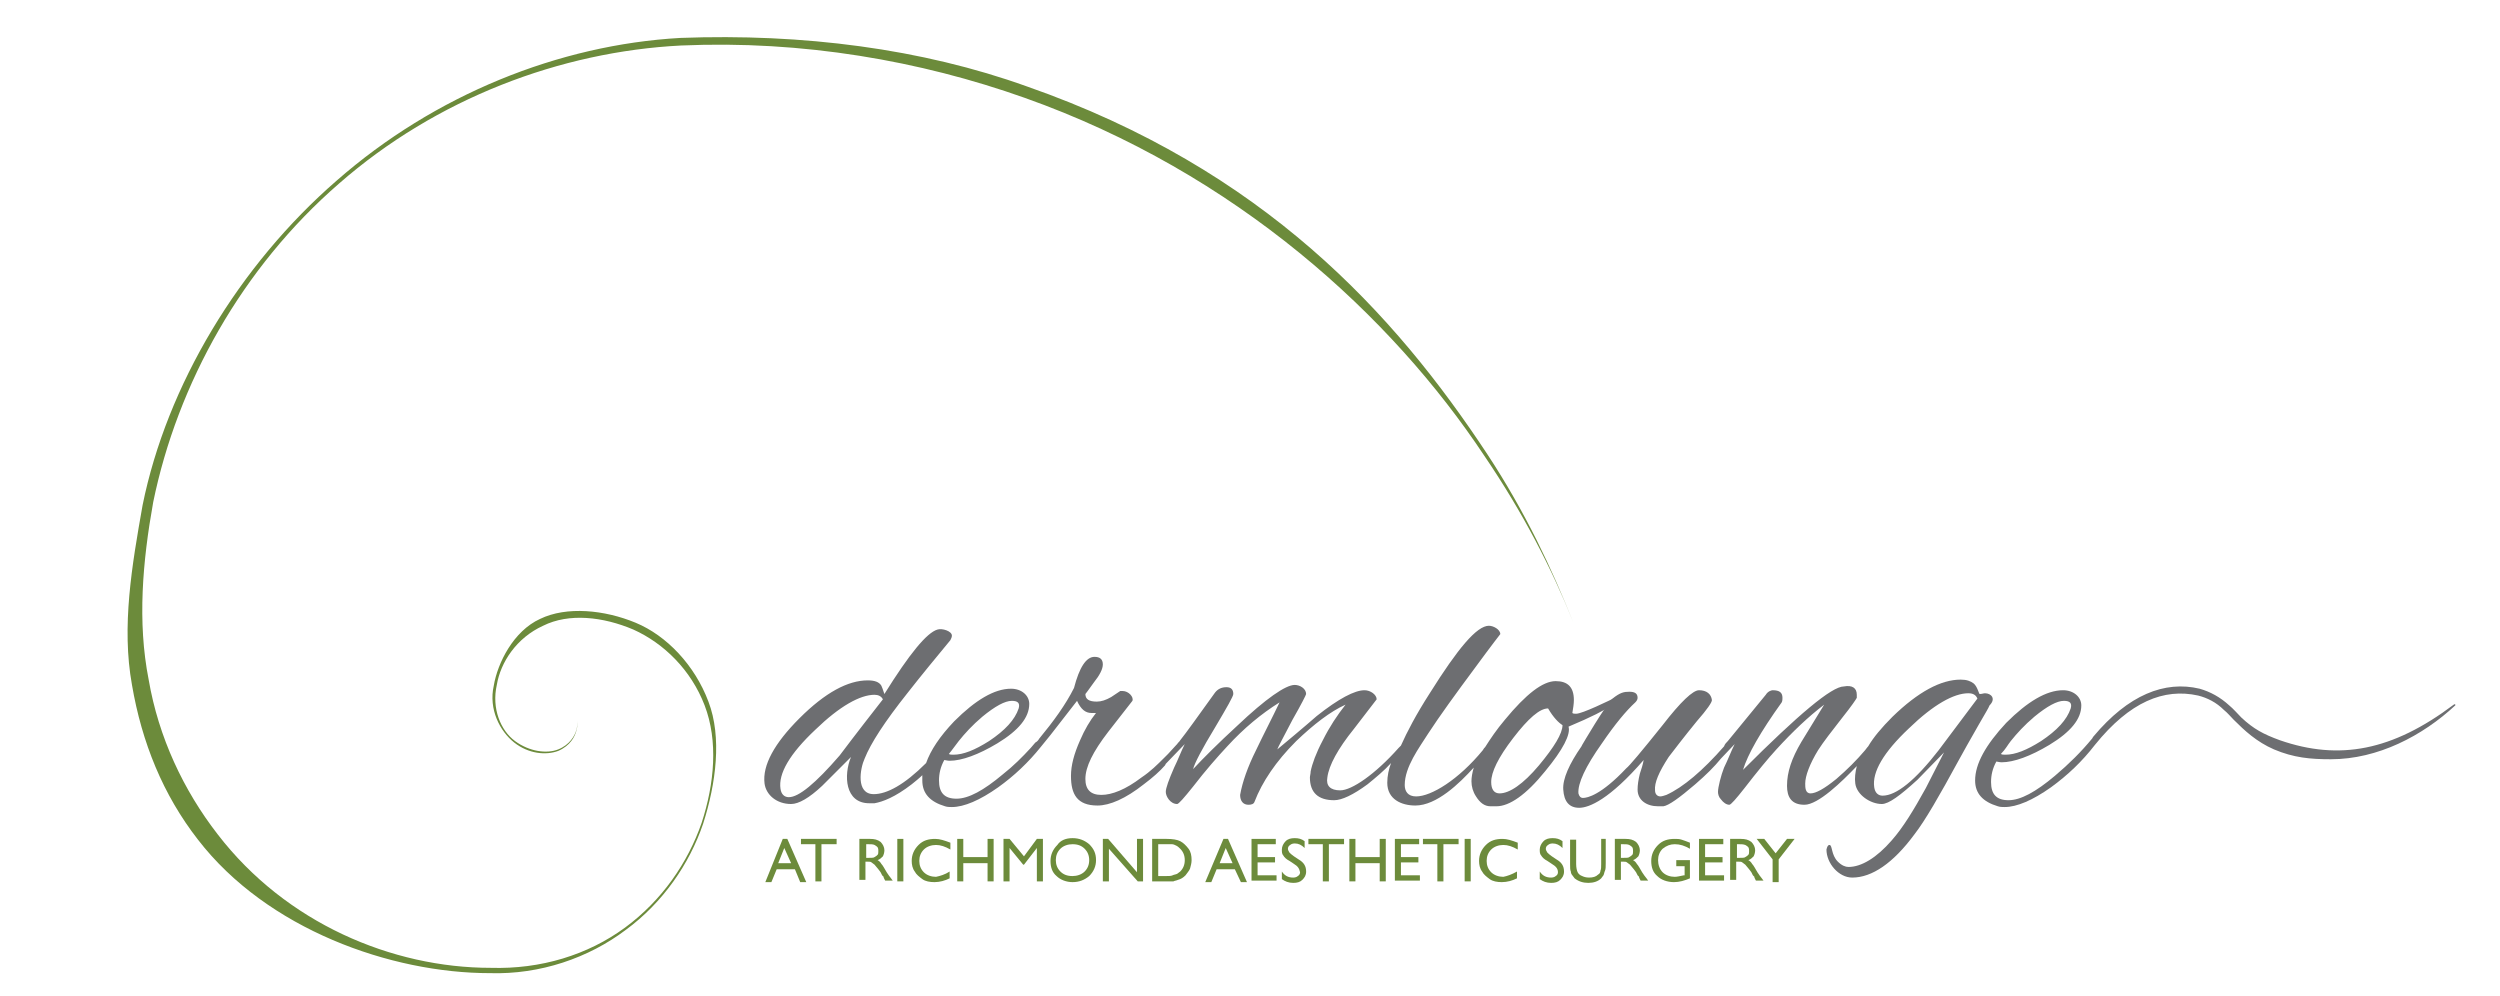 <?xml version="1.0" encoding="utf-8" ?>
<svg enable-background="new 0 0 329.6 131.3" viewBox="0 0 329.6 131.3" xmlns="http://www.w3.org/2000/svg"><g fill="#6c8b3b"><path d="m103.2 110.6h.6l2.5 5.7h-.8l-.7-1.7h-2.4l-.7 1.7h-.8zm1.1 3.2-.9-2-.8 2z"/><path d="m105.6 110.6h4.7v.7h-2v4.9h-.8v-4.9h-1.9z"/><path d="m113.3 116.2v-5.6h1.4c.6 0 1 .1 1.4.4.3.3.5.7.5 1.1 0 .3-.1.6-.2.8-.2.2-.4.4-.7.5.2.1.4.3.5.5.2.2.4.6.7 1.1.2.3.4.6.5.7l.3.4h-1l-.2-.4s0 0 0-.1l-.2-.2-.2-.4-.3-.4c-.2-.2-.3-.4-.5-.6-.1-.1-.3-.2-.4-.3s-.3-.1-.6-.1h-.2v2.4h-.8zm1.1-4.9h-.2v1.8h.3c.4 0 .7 0 .8-.1.2-.1.3-.2.4-.3s.1-.3.1-.5 0-.3-.1-.5c-.1-.1-.2-.2-.4-.3s-.5-.1-.9-.1z"/><path d="m118.3 110.6h.8v5.6h-.8z"/><path d="m125.2 114.9v.9c-.6.3-1.3.5-2 .5-.6 0-1.2-.1-1.6-.4s-.8-.6-1-1c-.3-.4-.4-.9-.4-1.4 0-.8.3-1.5.9-2.1s1.3-.8 2.2-.8c.6 0 1.2.2 2 .5v.9c-.7-.4-1.3-.6-1.9-.6s-1.2.2-1.6.6-.6.9-.6 1.5.2 1.1.6 1.5 1 .6 1.6.6c.5-.1 1.2-.3 1.8-.7z"/><path d="m130.2 110.6h.8v5.6h-.8v-2.4h-3.2v2.4h-.8v-5.6h.8v2.4h3.2z"/><path d="m136.7 110.6h.8v5.6h-.8v-4.4l-1.7 2.2h-.1l-1.8-2.2v4.4h-.8v-5.6h.8l1.9 2.3z"/><path d="m141.4 110.5c.9 0 1.6.3 2.2.8.6.6.9 1.2.9 2.1 0 .8-.3 1.5-.9 2.1-.6.5-1.3.8-2.2.8-.8 0-1.6-.3-2.1-.8-.6-.5-.8-1.2-.8-2s.3-1.5.9-2.1c.4-.6 1.1-.9 2-.9zm0 .8c-.6 0-1.2.2-1.6.6s-.6.9-.6 1.5.2 1.1.6 1.5.9.6 1.6.6c.6 0 1.2-.2 1.6-.6s.6-.9.6-1.5-.2-1.1-.6-1.5-.9-.6-1.6-.6z"/><path d="m149.9 110.6h.8v5.6h-.7l-3.8-4.3v4.3h-.8v-5.6h.7l3.8 4.4z"/><path d="m151.9 116.2v-5.6h1.9c.8 0 1.4.1 1.8.3s.8.6 1.1 1 .4.9.4 1.5c0 .4-.1.7-.2 1.1-.1.3-.4.6-.6.9-.3.3-.6.5-1 .6-.2.1-.4.1-.6.2-.2 0-.5 0-1 0zm1.8-4.9h-1v4.2h1c.4 0 .7 0 .9-.1s.4-.1.6-.2c.1-.1.3-.2.4-.3.4-.4.6-.9.6-1.5s-.2-1.1-.6-1.5c-.1-.1-.3-.3-.5-.4s-.4-.2-.6-.2c-.1 0-.4 0-.8 0z"/><path d="m161.3 110.6h.6l2.5 5.7h-.8l-.8-1.7h-2.4l-.7 1.7h-.8zm1.2 3.2-.9-2-.8 2z"/><path d="m165 110.6h3.2v.7h-2.4v1.7h2.3v.7h-2.3v1.7h2.5v.7h-3.3z"/><path d="m170.6 113.9-.6-.4c-.4-.2-.7-.5-.8-.7-.2-.2-.2-.5-.2-.8 0-.4.2-.8.5-1.1s.7-.4 1.2-.4.9.1 1.3.4v.9c-.4-.4-.8-.6-1.3-.6-.3 0-.5.1-.6.2-.2.1-.3.3-.3.5s.1.3.2.5c.1.1.3.3.6.5l.6.4c.7.4 1 .9 1 1.6 0 .5-.2.8-.5 1.1s-.7.4-1.2.4c-.6 0-1.1-.2-1.5-.5v-1c.4.6.9.8 1.5.8.3 0 .5-.1.6-.2.2-.1.3-.3.3-.5-.1-.5-.3-.8-.8-1.1z"/><path d="m172.5 110.6h4.7v.7h-2v4.9h-.8v-4.9h-1.9z"/><path d="m181.9 110.6h.8v5.6h-.8v-2.4h-3.2v2.4h-.8v-5.6h.8v2.4h3.2z"/><path d="m183.9 110.6h3.2v.7h-2.4v1.7h2.3v.7h-2.3v1.7h2.5v.7h-3.3z"/><path d="m187.6 110.6h4.7v.7h-2v4.9h-.8v-4.9h-1.9z"/><path d="m193.1 110.6h.8v5.6h-.8z"/><path d="m200 114.9v.9c-.6.3-1.3.5-2 .5-.6 0-1.2-.1-1.6-.4s-.8-.6-1-1c-.3-.4-.4-.9-.4-1.4 0-.8.3-1.5.9-2.1s1.3-.8 2.2-.8c.6 0 1.2.2 2 .5v.9c-.7-.4-1.3-.6-1.9-.6s-1.2.2-1.6.6-.6.9-.6 1.5.2 1.1.6 1.5 1 .6 1.6.6c.5-.1 1.1-.3 1.8-.7z"/><path d="m204.6 113.9-.6-.4c-.4-.2-.7-.5-.8-.7-.2-.2-.2-.5-.2-.8 0-.4.2-.8.5-1.1s.7-.4 1.2-.4.9.1 1.3.4v.9c-.4-.4-.8-.6-1.3-.6-.3 0-.5.1-.6.2-.2.1-.3.3-.3.5s.1.3.2.5c.1.1.3.3.6.5l.6.4c.7.4 1 .9 1 1.6 0 .5-.2.8-.5 1.1s-.7.4-1.2.4c-.6 0-1.1-.2-1.5-.5v-1c.4.6.9.8 1.5.8.3 0 .5-.1.6-.2.2-.1.3-.3.3-.5 0-.5-.3-.8-.8-1.1z"/><path d="m210.9 110.6h.8v3.2c0 .4 0 .8-.1 1s-.1.4-.2.6c-.1.1-.2.3-.3.4-.4.4-1 .6-1.7.6s-1.3-.2-1.8-.6c-.1-.1-.2-.3-.3-.4s-.2-.3-.2-.5c-.1-.2-.1-.5-.1-1v-3.2h.8v3.2c0 .5.1.9.2 1.1s.3.4.6.5c.2.1.5.2.9.2.5 0 .9-.1 1.2-.4.2-.1.3-.3.3-.5.1-.2.1-.5.1-.9v-3.3z"/><path d="m212.9 116.2v-5.6h1.4c.6 0 1 .1 1.4.4.3.3.5.7.5 1.1 0 .3-.1.6-.2.8-.2.2-.4.4-.7.5.2.1.4.3.5.5.2.2.4.6.7 1.1.2.3.4.6.5.7l.3.4h-1l-.2-.4s0 0 0-.1l-.2-.2-.2-.4-.3-.4c-.2-.2-.3-.4-.5-.6-.1-.1-.3-.2-.4-.3s-.3-.1-.6-.1h-.2v2.4h-.8zm1-4.9h-.2v1.8h.3c.4 0 .7 0 .8-.1.2-.1.3-.2.4-.3s.1-.3.1-.5 0-.3-.1-.5c-.1-.1-.2-.2-.4-.3s-.5-.1-.9-.1z"/><path d="m220.9 113.4h1.9v2.4c-.7.3-1.4.5-2.1.5-.9 0-1.7-.3-2.2-.8-.6-.5-.8-1.2-.8-2s.3-1.5.9-2.1 1.3-.8 2.2-.8c.3 0 .6 0 .9.1s.6.2 1.1.4v.8c-.7-.4-1.3-.6-2-.6-.6 0-1.1.2-1.6.6-.4.4-.6.9-.6 1.5s.2 1.2.6 1.6 1 .6 1.6.6c.3 0 .7-.1 1.2-.2h.1v-1.2h-1.1v-.8z"/><path d="m224 110.6h3.2v.7h-2.4v1.7h2.3v.7h-2.3v1.7h2.5v.7h-3.3z"/><path d="m228.1 116.2v-5.6h1.4c.6 0 1 .1 1.4.4.3.3.5.7.5 1.1 0 .3-.1.6-.2.8-.2.2-.4.4-.7.5.2.1.4.3.5.5.2.2.4.6.7 1.1.2.3.4.6.5.7l.3.4h-1l-.2-.4s0 0 0-.1l-.2-.2-.2-.4-.3-.4c-.2-.2-.3-.4-.5-.6-.1-.1-.3-.2-.4-.3s-.3-.1-.6-.1h-.2v2.4h-.8zm1.1-4.9h-.2v1.8h.3c.4 0 .7 0 .8-.1.2-.1.3-.2.4-.3s.1-.3.1-.5 0-.3-.1-.5c-.1-.1-.2-.2-.4-.3-.3-.1-.5-.1-.9-.1z"/><path d="m235.6 110.6h1l-2.1 2.7v3h-.8v-3l-2.1-2.7h1l1.5 1.9z"/><path d="m207.4 82c-2.8-7-6.3-14.5-11.3-22.1-12.2-18.5-29.5-37.6-60.7-48.5-13.9-5-29.6-7-45.7-6.4-16 .9-32.4 7.5-45.3 18.8-12.9 11.2-22.4 27-25.6 42.8-1.4 7.9-2.8 16-1.4 23.7 1.3 7.6 4.1 14.5 8.7 20.4 9.1 11.8 25.4 17.6 38.5 17.6 6.6.2 13-2 17.9-5.7 4.9-3.6 8.4-8.7 10.2-14 1.7-5.3 2.5-11.4.7-16.1-1.8-4.8-5.5-8.7-9.6-10.4s-9.1-2.2-12.6-.5c-3.5 1.6-5.6 5.8-6.1 8.8-.7 3.1.8 6 2.7 7.5s4.2 1.7 5.8 1.1c1.6-.7 2.2-1.9 2.4-2.7s.2-1.3.2-1.3 0 .4-.2 1.2-.9 2-2.4 2.6-3.8.3-5.7-1.1-3.1-4.3-2.4-7.4c.5-3 2.6-6.2 6.1-7.8 3.4-1.7 7.9-1.2 11.9.5 4 1.8 7.6 5.3 9.4 10s1.3 10.3-.4 15.5c-1.8 5.2-5.2 10.2-10.1 13.8s-11.1 5.5-17.7 5.3c-13 0-27-5.9-36-17.6-4.5-5.8-7.8-12.8-9.1-20.4-1.5-7.6-.8-15.6.6-23.4 3.2-15.6 11.7-30.9 24.5-42 12.8-11.2 29.2-17.4 45.1-18.2 16-.7 31.5 2 45.3 6.9 27.9 9.9 48.4 28.8 60.6 47.2 5.1 7.5 8.9 14.9 11.7 21.9z"/></g><path d="m213.3 91.8c-1.2.6-4.7 2.3-5.5 2.3-.2 0-.4 0-.5-.1.1-.6.2-1.2.2-1.7 0-1.7-.8-2.5-2.4-2.5-1.7 0-3.9 1.7-6.7 5.1-1.1 1.3-1.9 2.5-2.6 3.6-.1.1-.2.2-.3.4-3.2 3.9-6.8 6.1-8.8 6.1-1.1 0-1.5-.7-1.5-1.5 0-2.4 1.9-4.9 3.1-6.8 1.5-2.3 3.6-5.2 6.2-8.7 2.2-3 3.3-4.4 3.3-4.4 0-.6-.9-1.1-1.5-1.1-1.6 0-4.1 3-7.8 8.9-1.8 2.8-3 5.1-3.8 6.9-.1.1-.2.2-.3.3-3.1 3.5-6.2 5.6-7.7 5.6-1.3 0-1.9-.6-1.7-1.7.2-1.6 1.4-3.8 3.5-6.4 2-2.6 3-3.9 3-3.9 0-.6-.8-1.2-1.6-1.2-1.3 0-3.4 1.1-6.3 3.4 0 0-1.7 1.5-5.2 4.4.1-.3.8-1.6 2-3.9 1.2-2.1 1.8-3.3 1.8-3.4 0-.7-.8-1.2-1.5-1.2-1.2 0-3.8 1.8-7.6 5.4-2.5 2.3-4.4 4.2-5.8 5.7.2-.8 1.2-2.7 2.9-5.5 1.6-2.7 2.4-4.1 2.4-4.4 0-.6-.3-.9-.9-.9s-1.1.2-1.5.7c-2.3 3.2-3.8 5.3-4.6 6.3-.1.2-.3.3-.4.5 0 0-.1.1-.1.1l-1.1 1.2c-.2.2-.3.3-.5.5-.9.9-1.8 1.8-3 2.6-2.1 1.6-3.9 2.3-5.3 2.3s-2.1-.7-2.1-2.1c0-1.6 1-3.6 3-6.2l3.2-4.1c.2-.5-.5-1.3-1.3-1.3-.1 0-.2 0-.3 0l-1.2.8c-.7.4-1.3.6-1.9.6-1 0-1.5-.3-1.5-1 0 0 .4-.5 1.1-1.5.8-1 1.2-1.8 1.2-2.4 0-.7-.4-1-1.1-1-1.1 0-2 1.4-2.7 4.1-1.1 2.2-2.7 4.4-4.6 6.7-.1.2-.3.4-.5.5-.2.2-.4.5-.6.7-1.1 1.2-2.3 2.4-3.7 3.5-2.5 2.1-4.5 3.2-6.1 3.2s-2.3-.8-2.3-2.4c0-.9.2-1.8.7-2.7.1 0 .4.1.7.1 1.6 0 3.8-.8 6.3-2.3 2.8-1.7 4.2-3.4 4.2-5.2 0-1.1-1-2-2.4-2-2.2 0-4.7 1.5-7.5 4.3-1.9 2-3.1 3.8-3.7 5.5-2.9 2.9-5.2 4.1-6.9 4.1-2.4 0-1.8-3.4-1.2-4.7.8-2 2.6-4.8 5.7-8.7 1.8-2.3 3.7-4.6 5.6-6.9.1-.2.2-.4.2-.6 0-.6-1.3-1-1.9-.8-1.4.4-3.7 3.2-7 8.5-.2-.6-.3-.9-.4-1.1-.3-.5-.9-.7-1.8-.7-2.6 0-5.6 1.6-9 5-3.3 3.3-4.9 6.2-4.6 8.6.2 1.5 1.6 2.7 3.5 2.7 1 0 2.4-.8 4.1-2.4l3.8-3.8c-1 2.4-.8 6.1 2.4 6.1h.7c1.1-.2 2.7-.8 4.9-2.5.5-.4 1-.8 1.4-1.2v.7c0 1.7 1 2.8 3 3.4.3.1.6.1.9.1 1.6 0 3.7-.9 6.1-2.6 2.1-1.5 4-3.3 5.6-5.3.4-.5.8-1 1.3-1.6l3.5-4.5c.5 1.1 1.1 1.6 1.9 1.6h.6c-.8 1-1.5 2.2-2.1 3.6-.8 1.8-1.2 3.3-1.2 4.7 0 2.4.8 3.9 3.5 3.9 1.6 0 3.7-.9 6.1-2.8 1.2-.9 2.1-1.7 2.8-2.5l.1-.2 2.5-2.6c-.5 1-.9 2.1-1.4 3.1-.7 1.6-1.1 2.7-1.1 3.2 0 .6.6 1.6 1.5 1.6.2 0 .9-.8 2.1-2.3 1.7-2.2 3.2-3.9 4.5-5.3 2.2-2.4 4.5-4.3 6.9-5.8-1 2.1-2.1 4.2-3.1 6.3-1.1 2.2-1.8 4.2-2.1 5.9 0 .8.4 1.3 1.1 1.3.4 0 .7-.1.8-.4 1-2.6 2.8-5.3 5.5-8 2.3-2.2 4.5-3.9 6.5-4.8-1.1 1.4-2.1 2.9-3 4.7-.9 1.7-1.4 3.1-1.6 4.1 0 .3-.1.6-.1.8 0 2 1.1 3 3.2 3 1 0 2.5-.7 4.4-2.1 1.1-.9 2.2-1.8 3.1-2.8-.3.8-.5 1.7-.5 2.6 0 2.2 1.9 3 3.7 3 2.8 0 5.8-2.9 7.7-5-.2.7-.3 1.3-.3 1.8 0 .7.2 1.4.6 2 .5.8 1.1 1.3 1.9 1.3h.8c1.7 0 3.9-1.5 6.4-4.6 2.4-2.9 3.4-4.9 3.1-5.9 6.2-2.6 6.5-3.4 6.5-4zm-102.6 7.8c-3.2 3.7-5.4 5.5-6.7 5.5-.6 0-1-.4-1.1-1.1-.3-2 1.2-4.6 4.6-7.8 3.2-3.1 5.9-4.6 7.8-4.6.5 0 .9.2 1.1.6-3.6 4.6-5.4 7-5.7 7.4zm15.7-1.9c.8-1 1.8-2.1 3.1-3.2 1.7-1.4 3-2.1 3.9-2.1.8 0 1.1.3.9 1-.5 1.5-1.8 2.9-3.9 4.3-1.9 1.2-3.4 1.8-4.7 1.8-.2 0-.5 0-.6-.1.5-.6.9-1.2 1.3-1.7zm76.5 3.2c-2.1 2.5-3.9 3.7-5.2 3.7-.7 0-1.1-.5-1.1-1.5 0-1.3.9-3.2 2.9-5.8s3.5-3.9 4.6-3.9c.7 1.2 1.4 1.9 1.9 2.2 0 1.1-1.1 2.9-3.1 5.3z" fill="#6d6e71"/><path d="m323.5 92.9c-8.1 6.1-15.1 7.4-22.9 4.7-2.2-.8-3.5-1.5-5.1-3-.4-.4-1.1-1.2-1.6-1.6-1.2-1.1-2.5-1.8-3.9-2.2-4.6-1.1-9.4.8-14 6.3-.1.1-.1.2-.2.3-1.4 1.7-3 3.3-4.9 4.9-2.5 2.1-4.5 3.2-6.1 3.2s-2.3-.8-2.3-2.4c0-.9.2-1.8.7-2.7.1 0 .4.1.7.1 1.6 0 3.8-.8 6.3-2.3 2.8-1.7 4.2-3.4 4.2-5.2 0-1.1-1-2-2.4-2-2.2 0-4.7 1.5-7.5 4.3-2.7 2.9-4.1 5.4-4.1 7.6 0 1.7 1 2.8 3 3.4.3.1.6.1.9.1 1.6 0 3.7-.9 6.1-2.6 2.2-1.6 4.1-3.4 5.8-5.6 4.6-5.7 9.1-7.5 13.6-6.5 1.2.3 2.4.9 3.4 1.9.5.4.9.9 1.3 1.3 1.4 1.4 3 2.9 5.3 3.9 2.6 1.1 4.8 1.3 7.5 1.3 6.2 0 12.1-3.1 16.4-7.1 0 .1.1-.3-.2-.1zm-58.4 4.8c.8-1 1.8-2.1 3.1-3.2 1.7-1.4 3-2.1 3.9-2.1.8 0 1.1.3.9 1-.5 1.5-1.8 2.9-3.9 4.3-1.9 1.2-3.4 1.8-4.7 1.8-.2 0-.5 0-.6-.1.6-.6.9-1.2 1.3-1.7z" fill="#6d6e71"/><path d="m261.7 91.4c-.2 0-.4.1-.7.1-.1 0-.3-1-.8-1.4-.4-.3-.9-.5-1.7-.5-2.6 0-5.6 1.6-9 4.9-1.4 1.4-2.5 2.7-3.2 3.9-.2.2-.3.4-.4.5-1.1 1.3-2.4 2.6-3.8 3.8-1.6 1.3-2.7 1.9-3.4 1.9s-.7-.8-.7-1.3c0-1 .6-2.6 1.7-4.4.7-1.1 1.8-2.5 3.2-4.3 1.2-1.5 1.8-2.4 1.9-2.6 0-.1 0-.2 0-.4 0-.9-.6-1.3-1.7-1.1-1.6 0-6 3.7-13.3 11 .6-2 2.3-5 5.1-8.9.1-.2.1-.4.1-.6 0-.7-.4-1-1.3-1-.1 0-.6.1-.9.6-1.7 2.1-4.2 5.1-5 6.1-.2.2-.4.4-.5.7-2.8 3.2-5.4 5.4-7.6 6.4-.3.1-.6.2-.8.2-.4 0-.7-.3-.7-.8-.1-1 .5-2.4 1.8-4.4.7-.9 1.9-2.5 3.7-4.7 1.4-1.6 2-2.5 2-2.8-.1-.8-.7-1.3-1.7-1.3-.8 0-2.4 1.5-4.8 4.6-2.8 3.5-4.4 5.4-4.8 5.7-3.3 3.5-5.1 3.9-5.7 3.9-.3 0-.5-.2-.6-.6-.1-1.3.9-3.5 3.1-6.6 1.7-2.5 3.2-4.3 4.4-5.4.2-.2.3-.4.3-.6 0-.6-.4-.8-1.1-.8s-1.2.1-2.2.9c-.9.8-4 6.1-4 6.1s-.1.2-.1.2c-1.6 2.3-2.5 4.3-2.4 5.7.1 1.6.8 2.4 2.1 2.4s4-1.1 8.5-6.3c-.1.6-.3 1.2-.5 1.8-.2.8-.3 1.5-.3 2.1 0 1.4 1.2 2.2 2.7 2.2h.7c.7-.1 2.1-1.1 4.2-2.9 1.5-1.3 2.5-2.3 3.4-3.4l1.8-1.9c-.5 1-.9 2.1-1.4 3.1-.4 1-.8 2.6-.8 3.2 0 .3.1.7.4 1 .3.4.7.7 1.1.7.2 0 .9-.8 2-2.2 1.7-2.2 3.1-3.9 4.2-5.1 2.1-2.3 4.2-4.3 6.3-5.9l-3 4.9c-1.3 2.2-1.9 4-1.9 5.8 0 1.5.6 2.5 2.3 2.5 1.8 0 4.9-3 6.9-5.1-.2.8-.3 1.6-.2 2.3.2 1.5 2 2.7 3.5 2.7.9 0 2.4-1.1 4.7-3.2l3.5-3.6-2.4 4.7c-1.6 2.9-3 5.2-4.5 6.9-2 2.3-4 3.5-5.7 3.5-.4 0-.9-.2-1.4-.7-.9-.9-.7-2.2-1.1-2.2-.2 0-.3.2-.4.6 0 1.8 1.6 3.7 3.4 3.7 2.6 0 5.4-1.9 8.2-5.7 1.4-1.8 3.3-5.1 5.8-9.7.6-1.1 1.5-2.7 2.7-4.8.8-1.4 1.3-2.2 1.4-2.5.9-.9.2-1.6-.6-1.6zm-6.1 7.5c-3.1 4-5.6 6-7.4 6-.6 0-1-.4-1.1-1.1-.3-2 1.2-4.6 4.6-7.8 3.2-3.1 5.9-4.6 7.8-4.6.6 0 1 .2 1.2.7z" fill="#6d6e71"/></svg>